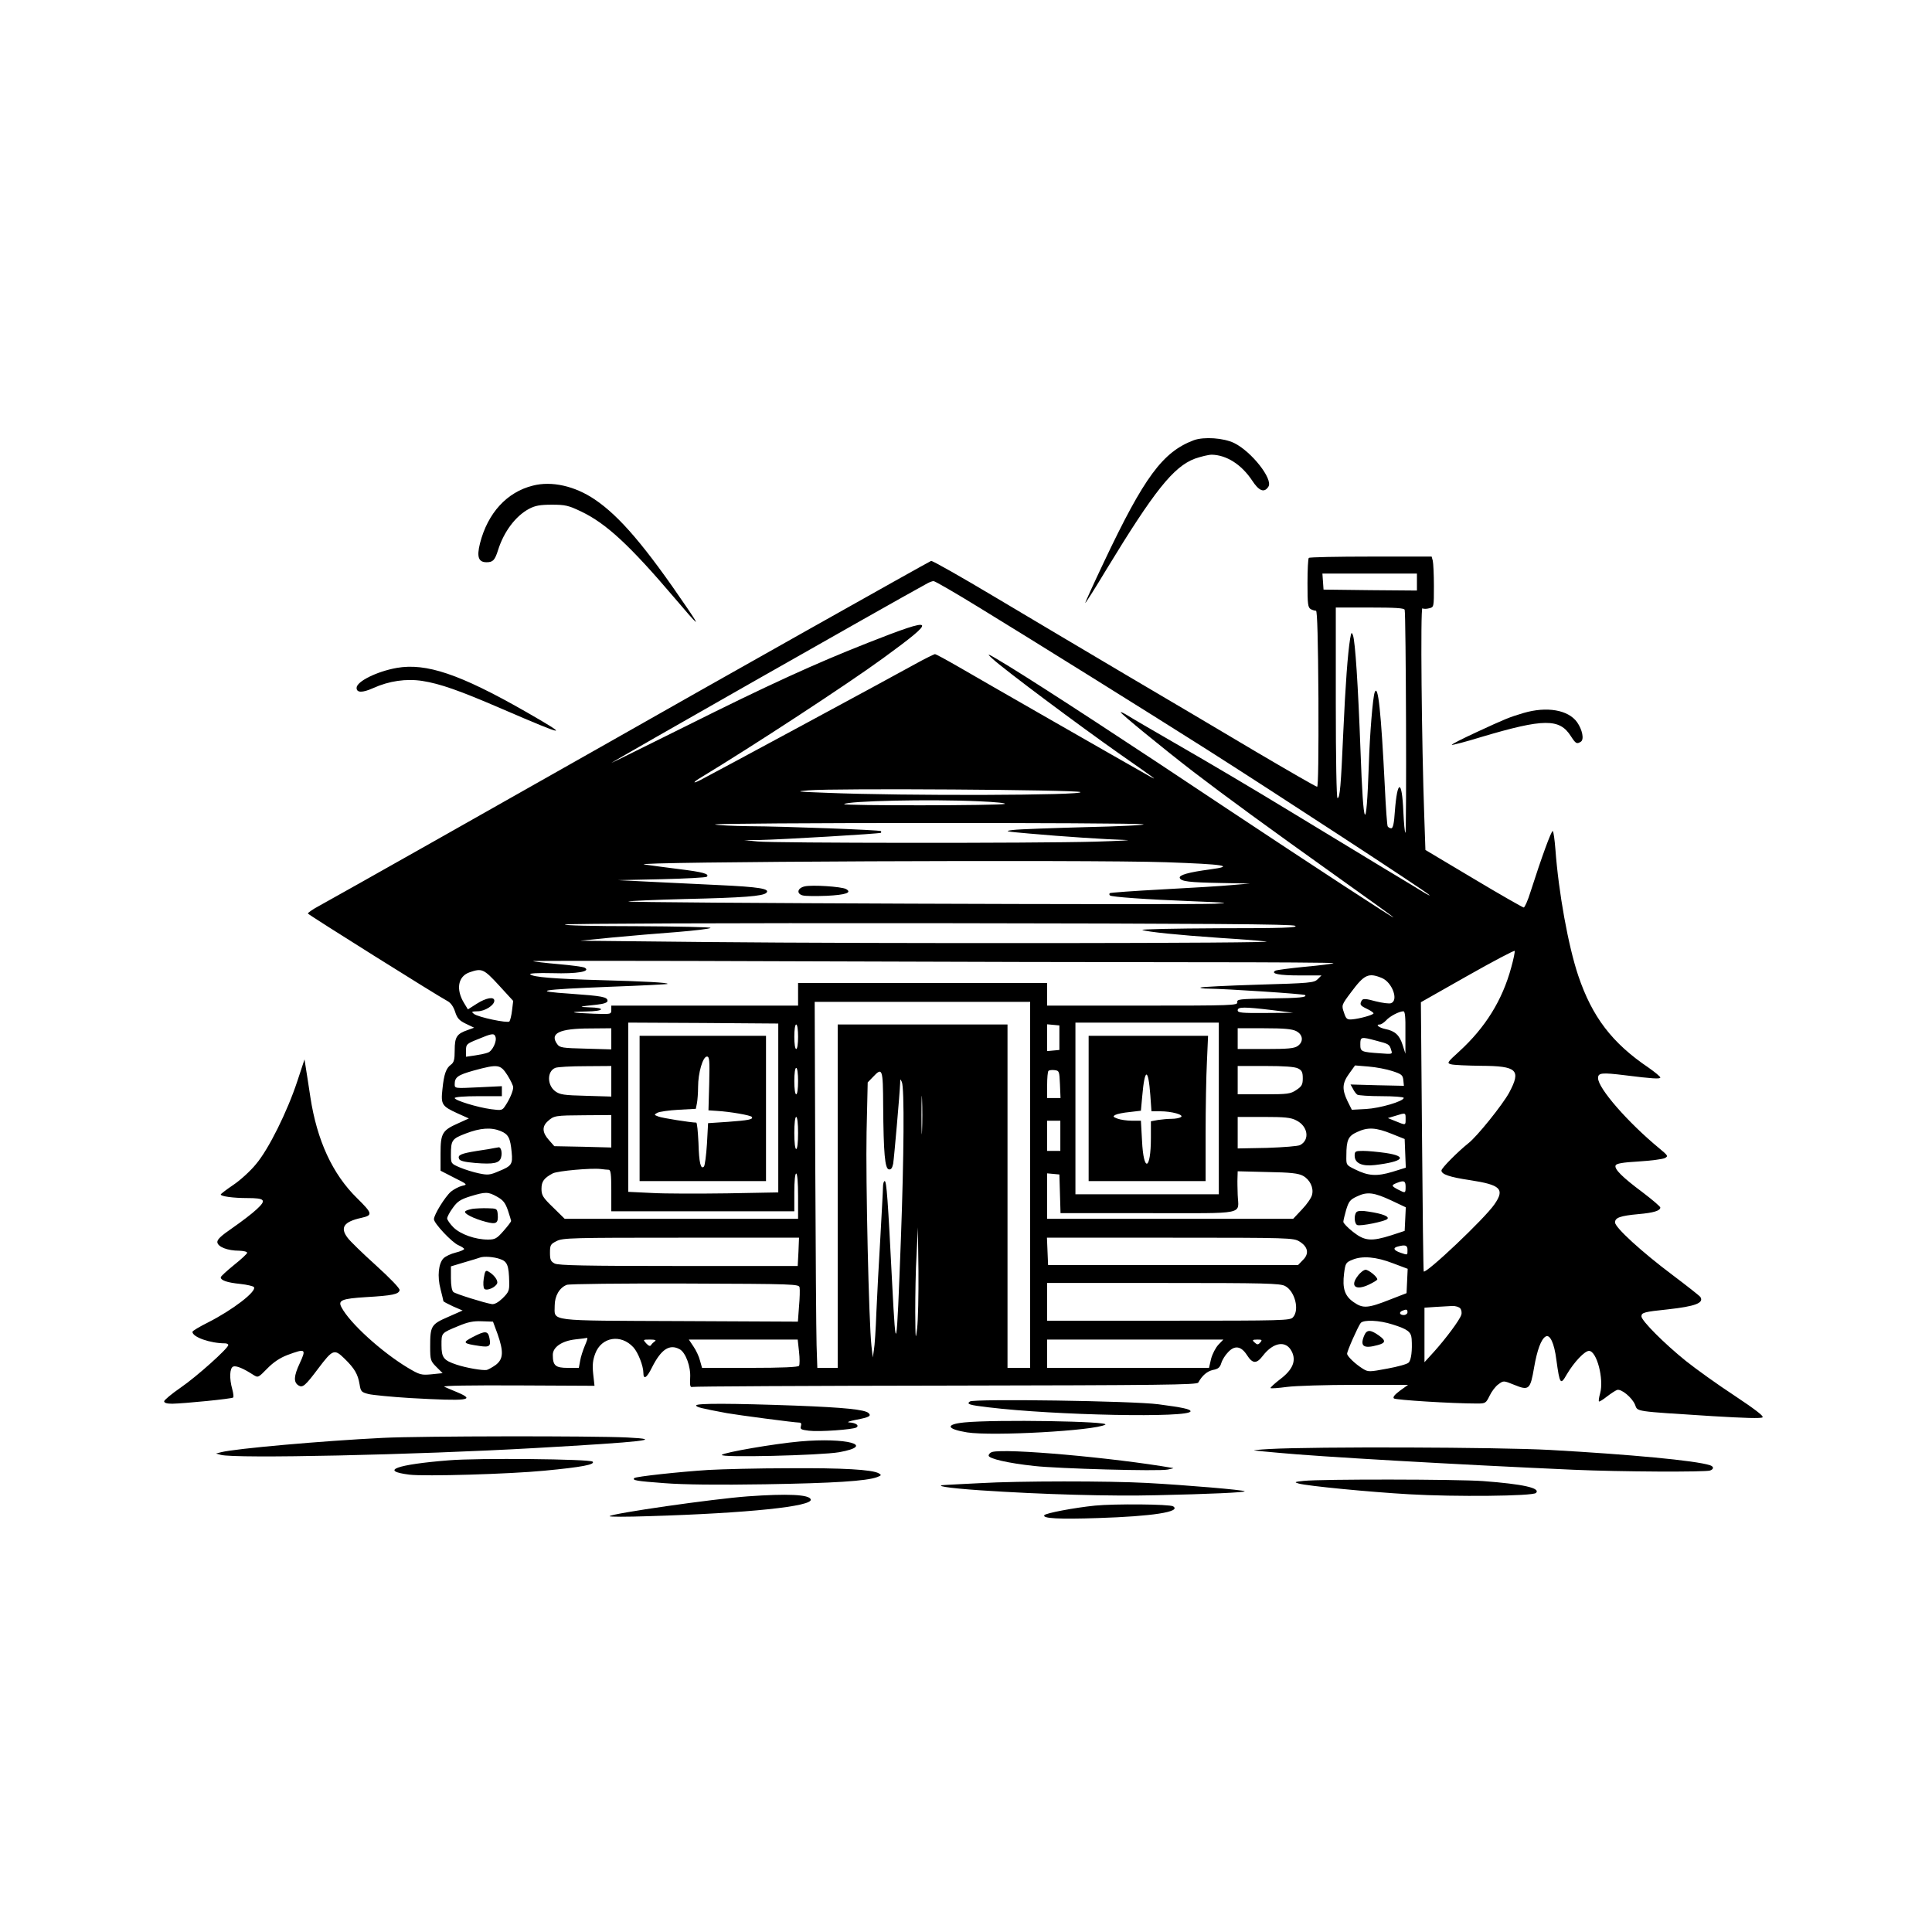 <?xml version="1.0" encoding="UTF-8" standalone="yes"?>
<!-- Created with sK1/UniConvertor (http://sk1project.org/) -->
<svg xmlns="http://www.w3.org/2000/svg" xmlns:xlink="http://www.w3.org/1999/xlink"
  width="1024pt" height="1024pt" viewBox="0 0 1024 1024"
  fill-rule="evenodd">
<g>
<g>
<path style="stroke:none; fill:#000000" d="M 632.8 233.3C 616.3 239.5 606.5 252.7 585.1 297.9C 579.5 309.7 575.1 319.4 575.2 319.6C 575.4 319.7 580.5 311.7 586.5 301.7C 611.7 260.3 621.9 247.4 633.3 243.1C 636.5 242 640.5 241 642.3 241C 650.1 241.2 657.9 246.1 663.6 254.6C 667.3 260.3 670.1 261.4 672.3 257.9C 674.8 253.9 663.3 239.3 654.1 234.8C 648.5 232.1 638.2 231.4 632.8 233.3z"/>
<path style="stroke:none; fill:#000000" d="M 282.4 257.4C 268.7 260.8 258.5 271.9 254.4 288C 252.6 295.2 253.6 298 257.9 298C 261.3 298 262.3 296.9 264 291.5C 267.1 281.7 273.3 273.5 280.4 269.7C 283.6 268 286.2 267.5 292.5 267.5C 299.6 267.5 301.3 267.9 308 271.1C 321.2 277.4 333.6 288.8 357.5 316.9C 370.5 332.2 371.6 333.1 364.4 322.5C 342 289.5 328.4 273.6 315.2 264.7C 304.7 257.6 292.4 254.8 282.4 257.4z"/>
<path style="stroke:none; fill:#000000" d="M 693.7 295.7C 693.3 296 693 302.1 693 309.1C 693 320.3 693.2 322 694.8 322.9C 695.7 323.4 697 323.7 697.5 323.7C 698.2 323.6 698.6 339.8 698.8 370.2C 698.9 399.7 698.7 417 698.1 417C 697.5 417 682.8 408.5 665.3 398.2C 647.8 387.8 617.1 369.6 597 357.8C 576.9 345.9 545.7 327.4 527.6 316.6C 509.5 305.8 494.2 297.1 493.5 297.3C 491.8 298 375.5 363.4 323 393.3C 272.9 421.7 179.8 474.3 169.2 480.1C 165.8 481.9 163.1 483.8 163.2 484.2C 163.5 484.9 231.9 527.8 237.2 530.6C 238.9 531.5 240.3 533.5 241.2 536.2C 242.3 539.7 243.4 540.9 246.9 542.6L 251.3 544.7L 248 545.9C 242.1 547.9 241 549.6 241 556.6C 241 561.7 240.6 563.1 239 564.3C 236.5 566.1 235.3 569.2 234.5 577.3C 233.6 585.4 234.2 586.3 242.5 590.1L 248.5 592.8L 243 595.3C 234.4 599.1 233.5 600.6 233.5 611.4L 233.5 620.5L 240.7 624.2C 247.8 627.7 247.9 627.9 245 628.5C 243.3 628.9 240.6 630.3 239 631.6C 235.9 634.3 230 643.8 230 646.2C 230 648.4 239.6 658.6 243 660C 244.6 660.7 246 661.6 246 662C 246 662.4 244 663.3 241.5 663.9C 239 664.5 236.1 665.9 235.1 666.9C 232.4 669.6 231.7 676.5 233.5 683.3C 234.3 686.5 235 689.3 235 689.6C 235 689.9 237.3 691.1 240.1 692.4L 245.2 694.6L 237.5 698C 228.5 701.9 228 702.8 228 713.7C 228 720.8 228.2 721.4 231.3 724.5L 234.6 727.8L 228.8 728.4C 223.3 728.9 222.6 728.8 215.9 724.8C 202.2 716.5 185.4 701.3 181 692.9C 179 689.2 181.1 688.3 194 687.5C 207.8 686.7 211.4 686 211.8 683.8C 212 682.9 206.9 677.6 199.3 670.7C 192.3 664.4 185.4 657.7 184.2 656C 180.1 650.6 182.3 647.5 191.5 645.5C 197.7 644.1 197.5 643.2 189.3 635.1C 176.2 622.3 168 604.4 164.5 581.5C 163.6 575.4 162.5 568.5 162.1 566L 161.4 561.5L 157.6 573C 152.3 589.1 142.4 609.1 135.7 617C 132.8 620.6 127.3 625.6 123.7 628C 120 630.5 117 632.8 117 633.1C 117 634.1 123.7 635 131 635C 140.5 635 141.4 636 136.1 640.9C 133.8 643.1 128 647.5 123.4 650.7C 117 655.1 115 657 115.2 658.5C 115.6 660.9 120.6 662.9 126.8 662.9C 129.1 663 131 663.4 131 664C 131 664.5 127.9 667.4 124 670.5C 120.2 673.6 117 676.5 117 677C 117 678.6 120.3 679.8 127.3 680.5C 131 680.9 134.3 681.7 134.6 682.2C 136.1 684.5 123.3 694.3 110.3 700.9C 105.7 703.2 102 705.4 102 705.9C 102 708.7 111.5 712 119.3 712C 120.2 712 121 712.4 121 712.9C 121 714.6 104.3 729.6 95.7 735.5C 90.9 738.8 87 742.1 87 742.7C 87 743.6 88.5 744 91.3 744C 97.5 743.9 123 741.4 123.6 740.7C 123.9 740.4 123.7 738.5 123.1 736.3C 121.5 730.6 121.7 725.1 123.6 724.3C 125.2 723.7 129 725.3 134.1 728.6C 136.8 730.3 136.8 730.3 141.6 725.4C 144.9 722 148.4 719.7 152.3 718.2C 162 714.6 162.4 714.9 158.9 722.5C 155.7 729.3 155.5 732.6 158.2 734.3C 160.4 735.7 161.8 734.5 168.7 725.3C 176.4 715.1 177.2 714.8 182.7 720.2C 187.9 725.3 189.7 728.3 190.6 733.8C 191.2 737.5 191.5 737.9 195.4 738.9C 197.6 739.4 207.6 740.4 217.5 741C 248 742.7 252.5 742.2 242.3 737.9C 239.6 736.8 236.6 735.5 235.5 735C 234.3 734.4 249.6 734.2 274.3 734.3L 315.1 734.5L 314.4 728.2C 313.9 723.4 314.2 720.9 315.5 717.4C 318.8 708.6 329.1 706.9 335.7 714.1C 338.2 716.8 341 724 341 727.6C 341 731.5 342.8 730.4 345.6 724.7C 350.4 715.2 354.8 712.2 360.2 715.1C 363.4 716.8 366.2 724.4 365.8 730.3C 365.6 734.5 365.8 735.4 367 735.1C 367.8 734.8 428.3 734.5 501.4 734.4C 615.5 734.2 634.4 734 635.1 732.8C 637.2 729 639.8 726.8 642.9 726.1C 645.6 725.6 646.6 724.8 647.3 722.5C 647.8 720.8 649.4 718.2 650.9 716.7C 654.4 712.9 657.8 713.4 660.9 718.2C 663.9 722.9 666 723 669.4 718.5C 674.9 711.4 681.6 710.3 684.6 716.2C 687.2 721.2 685.2 726 678.4 731.1C 675.4 733.4 673.2 735.5 673.4 735.7C 673.7 736 677.6 735.7 682.1 735.1C 686.6 734.5 702.9 734 718.3 734L 746.3 734L 742 737.1C 739.2 739.2 738.1 740.5 738.8 741.2C 739.6 742 769.6 743.9 783 743.9C 787.3 743.9 787.6 743.7 789.5 739.8C 790.6 737.5 792.7 734.7 794.2 733.7C 796.9 731.7 796.9 731.7 802.6 734C 810.4 737.2 811.1 736.5 813.1 724.8C 814.7 715.6 816.8 709.8 819.2 708.4C 821.5 707 823.8 711.9 824.9 720.7C 826.7 733.8 827.1 734.3 830.4 728.5C 834.3 721.9 839.9 716 842.2 716C 846.3 716 850.2 730.9 848.1 738.5C 847.5 740.6 847.2 742.6 847.5 742.8C 847.7 743 849.6 741.9 851.7 740.2C 853.8 738.6 856.2 737 857.1 736.7C 859.3 736 865 740.7 866.6 744.5C 868.1 748.3 865.5 747.9 907.9 750.6C 924.6 751.6 933.5 751.9 934.2 751.2C 934.9 750.5 929.8 746.7 919.3 739.7C 910.6 734 899 725.7 893.5 721.3C 882.2 712.2 870 700 870 697.7C 870 695.7 871.4 695.3 883.9 694C 898.5 692.4 903.3 690.6 901.2 687.4C 900.8 686.8 894.2 681.6 886.5 675.8C 870.1 663.5 856 650.6 856 647.9C 856 645.4 858.7 644.4 868.5 643.5C 876.5 642.8 880 641.7 880 640C 880 639.5 875.8 635.9 870.8 632.1C 859.8 623.9 855.5 619.6 856.3 617.7C 856.7 616.7 859.9 616.1 868.6 615.6C 875 615.2 881.2 614.4 882.4 613.8C 884.3 612.8 884.1 612.5 879.4 608.6C 862.8 594.9 847 576.8 847 571.4C 847 568.6 849 568.4 861.2 569.9C 875.5 571.7 880 572 880 571.1C 880 570.6 877.2 568.3 873.8 565.9C 854.4 552.8 843.9 539 836.5 517.1C 831.2 501.3 826.1 473.2 824.4 450.2C 824 445.1 823.4 440.7 823 440.5C 822.3 440 817 454.6 811.2 472.7C 809.8 477.3 808.1 481 807.6 481C 807 480.9 795 474.1 781 465.7L 755.5 450.5L 754.9 433C 753.5 393.8 752.8 321.8 753.9 322.4C 754.4 322.8 756.1 322.8 757.5 322.4C 760 321.8 760 321.8 760 310.6C 760 304.5 759.7 298.5 759.4 297.2L 758.8 295L 726.6 295C 708.8 295 694 295.3 693.7 295.7zM 751 308.5L 751 313L 726.3 312.8L 701.5 312.5L 701.2 308.2L 700.9 304L 725.9 304L 751 304L 751 308.5zM 519.3 322.2C 544.2 337.4 610 378.4 639.6 397.2C 674.7 419.5 756 472.6 757.5 474.3C 758.1 474.9 757.2 474.5 755.5 473.5C 753.9 472.5 744.2 466.6 734 460.5C 723.8 454.3 701 440.5 683.4 429.8C 665.7 419 640 403.8 626.4 396C 612.7 388.1 599.8 380.6 597.8 379.3C 595.7 378 594 377.2 594 377.5C 594 378.3 615.9 396.2 632.2 408.8C 649.7 422.2 671.3 438 711 466.3C 725.6 476.7 738 485.6 738.5 486.2C 740.3 487.9 694.7 458.1 650 428.4C 599.8 394.9 554.5 365.3 535 353.3C 523.4 346.2 522.1 345.6 526 349.1C 532 354.7 572.2 384.7 594 400C 613.2 413.4 614.7 414.5 608 410.7C 593.8 402.7 518.6 359.6 508.5 353.7C 501.9 349.9 496.1 346.7 495.5 346.7C 495 346.8 490.2 349.1 485 352C 470.6 360 377.9 410 371.3 413.4C 366.8 415.7 367.1 414.7 371.8 411.9C 398.9 395.5 448.8 362.9 468 348.9C 497.4 327.5 496.3 326.4 460 340.7C 432 351.7 406.1 363.6 364.3 384.5C 342.1 395.5 324 404.5 324 404.4C 324 404 472.2 319.7 491.5 309.2C 492.6 308.6 494.1 308 494.8 308C 495.6 308 506.6 314.4 519.3 322.2zM 744.5 323.2C 745.2 325.2 745.6 441.9 744.9 441.4C 744.5 441.2 744.1 436.2 743.8 430.2C 743.1 412.9 740.6 412.9 739.3 430.1C 738.9 436.4 738.3 439 737.4 439C 736.7 439 735.9 438.6 735.5 438C 735.2 437.5 734.5 428.2 734 417.3C 732 377.1 730.4 362 728.6 367C 727.6 369.8 726 389.2 725.5 405.4C 724.2 443 722.6 440.3 721.1 398C 719.8 362.8 718.3 340.1 717.1 336.7C 716.4 334.8 716.2 335.1 715.6 338.5C 714.3 346.6 713.1 363.1 712 387.5C 710.7 416.9 710.2 423 708.9 423C 708.4 423 708 402.9 708 372.5L 708 322L 726 322C 739.6 322 744.2 322.3 744.5 323.2zM 572.6 419.8C 575.7 421.6 478.9 421.9 438 420.2C 422.1 419.6 421.2 419.5 428.5 418.9C 442.7 417.7 570.4 418.6 572.6 419.8zM 519 424.7C 528.1 425.1 533.6 425.7 532.5 426.1C 530.2 427 446.5 427.1 447.4 426.2C 449.2 424.5 493 423.5 519 424.7zM 606 436.9C 607.4 437.3 593.7 438 575.5 438.4C 557.4 438.9 540 439.5 537 439.9C 532 440.5 532.7 440.7 545.5 441.8C 563.3 443.4 586.2 444.9 596.5 445.2C 600.9 445.3 593.7 445.7 580.5 446.1C 548.5 447 410.4 446.9 401.5 446L 394.5 445.3L 403 445.2C 414 445 466.4 441.9 466.9 441.4C 467.1 441.2 467.1 440.8 466.9 440.5C 466.3 439.9 416.3 438 397 437.9C 388.5 437.8 380.4 437.4 379 437C 375.9 436 602.6 435.9 606 436.9zM 618 457C 649.2 458.1 654.8 459 641.4 460.8C 630 462.3 624.8 463.8 625.3 465.3C 625.9 467.2 630.4 467.7 647 468L 662.5 468.3L 653 469.1C 647.8 469.6 631.2 470.6 616.1 471.4C 601.1 472.2 588.5 473.1 588.2 473.4C 587.9 473.7 587.9 474.3 588.3 474.6C 589.1 475.4 607.1 476.7 632.5 477.7C 650.7 478.4 652.3 478.6 644 479C 630 479.7 331.2 478.6 333 477.8C 333.8 477.5 347.3 476.9 363 476.5C 394.1 475.8 404.4 475 406.2 473.2C 408.3 471.1 402.6 470.1 380.8 469.1C 369.1 468.5 352.3 467.7 343.5 467.3L 327.5 466.5L 350.7 466C 363.4 465.7 374.2 465.1 374.6 464.7C 376.2 463.2 372.7 462.2 359.6 460.6C 352.4 459.7 344.3 458.6 341.5 458.2C 330.7 456.7 577.7 455.6 618 457zM 686.5 490.7C 688.1 491.7 679.9 492 646 492C 622.6 492.1 604.4 492.5 605.5 492.9C 608 493.9 624.5 495.6 646.5 497.1C 655.9 497.7 666.9 498.5 671 499C 680.8 500 463 500.2 375.4 499.3L 307.5 498.6L 324.5 496.9C 333.9 496 349.3 494.7 358.8 494C 368.3 493.2 376.3 492.3 376.6 491.8C 376.9 491.4 359.2 491 337.3 490.9C 313.9 490.9 298.3 490.5 299.5 490C 300.6 489.5 386.8 489.2 493 489.3C 641.6 489.5 684.9 489.8 686.5 490.7zM 801 512.7C 796.3 530.1 787.3 544.6 773.4 557.3C 767 563.1 766.8 563.5 769.1 564.1C 770.4 564.5 777.6 564.8 785 564.9C 804.2 565 806.3 567.1 799.9 579.1C 796.5 585.4 782.8 602.5 778.2 606C 772.7 610.4 764 619.1 764 620.4C 764 622.4 768.3 623.9 779.1 625.5C 795.4 628 797.7 630.2 792.1 638.3C 787 645.8 755.8 675.3 754.6 673.9C 754.4 673.7 754 641.5 753.7 602.4L 753.1 531.2L 777.8 517.2C 791.4 509.5 802.6 503.6 802.8 504C 803 504.5 802.2 508.4 801 512.7zM 634.3 510C 674.5 510 707.1 510.2 706.8 510.5C 706.5 510.8 699.7 511.7 691.7 512.4C 683.7 513.2 676.6 514.1 675.9 514.5C 673.4 516.1 677.9 517 689 517L 700.4 517L 698.4 519C 696.5 520.9 694.5 521.1 666.6 521.9C 650.3 522.4 636.6 523.1 636.3 523.4C 635.9 523.7 637.9 524 640.6 524C 650 524.1 691.1 526.8 691.7 527.4C 692.9 528.6 689 529 672.5 529.2C 656.9 529.5 655.5 529.6 655.8 531.2C 656.1 532.9 653.1 533 605.5 533L 555 533L 555 527L 555 521L 489 521L 423 521L 423 527L 423 533L 373.5 533L 324 533L 324 535.3C 324 537.6 323.8 537.6 314.8 537.3C 302.4 536.8 300.6 536.3 310.8 536.1C 320.3 536 321.4 534.1 312.2 533.9C 306.2 533.7 306.8 533.5 316.3 532.5C 320 532.1 322 531.4 322 530.5C 322 528.4 319.3 527.9 302.5 526.7C 281.4 525.3 285.6 524.5 323.5 523C 340 522.4 353.6 521.7 353.8 521.5C 354.5 520.8 340.9 520.1 318.5 519.5C 293.7 518.8 282.5 517.9 281 516.4C 280.4 515.9 284.8 515.6 292.8 515.8C 305.9 516.2 313.4 514.9 309.9 512.9C 309 512.4 302.7 511.6 295.9 511C 289.1 510.4 283.1 509.7 282.5 509.4C 282 509.2 344.5 509.2 421.4 509.5C 498.4 509.8 594.2 510 634.3 510zM 264.4 522.2L 272 530.5L 271.4 535.5C 271.1 538.2 270.4 540.9 270 541.4C 269 542.4 253.6 539.2 251.2 537.4C 249.7 536.2 249.9 536.1 253.1 536C 257 536 262 532.8 262 530.4C 262 528.1 257.7 528.8 252.7 532L 248 535L 246 531.7C 241.5 524.4 242.7 517.4 249 515.3C 255.4 513.1 256.4 513.5 264.4 522.2zM 732.5 518.4C 737.9 520.7 741.4 530.2 737.3 531.7C 736.4 532.1 732.7 531.6 729.1 530.7C 724 529.3 722.5 529.2 721.8 530.2C 720.5 532.4 720.9 533 724.5 534.7C 726.4 535.6 728 536.7 728 537.1C 728 537.9 720.5 540 716.5 540.3C 713.9 540.5 713.4 540 712.3 536.6C 711 532.8 711 532.7 716.1 525.9C 723.1 516.5 725.3 515.4 732.5 518.4zM 546 628L 546 725L 540 725L 534 725L 534 634L 534 543L 489 543L 444 543L 444 634L 444 725L 438.6 725L 433.2 725L 432.8 712.9C 432.6 706.3 432.3 662.7 432.1 615.9L 431.8 531L 488.9 531L 546 531L 546 628zM 674.5 535.4L 685.5 536.8L 670.8 536.9C 658.3 537 656 536.8 656 535.5C 656 533.6 659.4 533.6 674.5 535.4zM 744.9 547.2L 744.9 558.5L 743.4 553.8C 741.8 548.7 739.4 546.4 734.2 545.4C 730.9 544.7 728.8 543 731.3 543C 732.1 543 733.5 542 734.6 540.9C 736.5 538.7 741.4 536.1 743.8 536C 744.7 536 745 538.9 744.9 547.2zM 412.5 587.2L 412.5 632L 385.3 632.5C 370.3 632.7 352.4 632.7 345.5 632.3L 333 631.7L 333 586.8L 333 542L 372.8 542.2L 412.5 542.5L 412.5 587.2zM 646 587.5L 646 633L 608 633L 570 633L 570 587.5L 570 542L 608 542L 646 542L 646 587.5zM 423 549.5C 423 553.2 422.6 556 422 556C 421.4 556 421 553.2 421 549.5C 421 545.8 421.4 543 422 543C 422.6 543 423 545.8 423 549.5zM 561.5 550L 561.5 556.5L 558.3 556.8L 555 557.1L 555 550L 555 542.9L 558.3 543.2L 561.5 543.5L 561.5 550zM 324 550.6L 324 556.2L 310.4 555.8C 298.2 555.5 296.7 555.3 295.4 553.5C 291.1 547.7 296.4 545.1 312.8 545.1L 324 545L 324 550.6zM 687 546.5C 690.7 548.4 691 552.2 687.8 554.4C 686 555.7 682.5 556 670.8 556L 656 556L 656 550.5L 656 545L 670 545C 680.7 545 684.8 545.4 687 546.5zM 262.6 549.5C 263.5 551.8 261 557.1 258.6 557.9C 257.4 558.4 254.4 559 251.8 559.4L 247 560.1L 247 556.7C 247 553.5 247.3 553.2 253.3 550.8C 260.7 547.7 261.9 547.5 262.6 549.5zM 729.5 551.6C 736.1 553.3 736.5 553.5 737.4 556.7C 738.1 558.7 737.9 558.8 731.8 558.3C 721.3 557.6 721 557.4 721 553.5C 721 549.5 721.3 549.4 729.5 551.6zM 268.9 569.8C 270.6 572.5 272 575.4 272 576.3C 272 578.3 270.1 582.7 267.8 586.1C 266.2 588.6 265.8 588.6 260.3 587.9C 252.9 586.9 241 583.2 241 582C 241 581.4 246.2 581 253.5 581L 266 581L 266 578.3L 266 575.7L 253.5 576.3C 241.1 576.9 241 576.9 241 574.7C 241 570.9 242.6 569.8 251.1 567.4C 264 563.9 265.2 564.1 268.9 569.8zM 324 573.1L 324 581.2L 310.6 580.8C 298.8 580.5 296.8 580.2 294.3 578.4C 289.9 575.1 289.9 567.8 294.3 566C 295.5 565.5 302.7 565.1 310.3 565.1L 324 565L 324 573.1zM 688 566.3C 690 567.3 690.5 568.3 690.5 571.5C 690.5 574.8 690 575.8 687.1 577.7C 684 579.8 682.6 580 669.9 580L 656 580L 656 572.5L 656 565L 670.8 565C 680.6 565 686.3 565.4 688 566.3zM 738 567.7C 742.9 569.3 743.5 569.8 743.8 572.5L 744.1 575.5L 729.9 575.2L 715.8 574.8L 717.1 577.1C 717.7 578.4 718.8 579.8 719.4 580.2C 720 580.6 725.8 581 732.3 581C 738.7 581 744 581.4 744 581.9C 744 583.7 731.4 587.4 724 587.8L 716.5 588.2L 714.2 583.6C 711.2 577.3 711.4 574.1 715.1 569L 718.2 564.7L 725.4 565.3C 729.3 565.6 735 566.7 738 567.7zM 423 573C 423 577 422.6 580 422 580C 421.4 580 421 577 421 573C 421 569 421.4 566 422 566C 422.6 566 423 569 423 573zM 561.8 574.7L 562.1 582L 558.5 582L 555 582L 555 575.2C 555 571.4 555.3 568 555.7 567.6C 556.1 567.2 557.6 567 559 567.2C 561.4 567.5 561.5 567.8 561.8 574.7zM 468.1 586.2C 468.3 611.2 469 619.4 471.1 619.8C 472.3 620 472.9 619.1 473.4 616.8C 473.9 613.7 476.9 579.5 477.1 574C 477.1 571.7 477.2 571.7 478 573.5C 479.4 576.7 479.1 613 477.5 656.5C 475.2 718.1 474.9 719.4 472.9 681C 470.6 635.4 469.9 626 468.9 626C 468.4 626 468 627.5 468 629.2C 468 631 467.3 643.1 466.6 656C 465.8 668.9 464.9 686.7 464.5 695.5C 464.2 704.3 463.6 713.3 463.2 715.5L 462.6 719.5L 461.9 713.5C 460.5 701.1 458.8 625.5 459.3 600.1L 459.9 573.7L 462.7 570.8C 467.7 565.5 468 566.3 468.1 586.2zM 488.7 599.2C 488.6 603.8 488.4 600.1 488.4 591C 488.4 581.9 488.6 578.2 488.7 582.7C 488.9 587.3 488.9 594.7 488.7 599.2zM 745 593C 745 596.5 745.2 596.5 739.8 594.3L 735.6 592.6L 739.6 591.4C 745.1 589.7 745 589.7 745 593zM 324 599.6L 324 608.2L 308.9 607.8L 293.8 607.5L 290.9 604.2C 287.4 600.3 287.2 597.1 290.3 594.3C 293.6 591.3 294.2 591.2 309.8 591.1L 324 591L 324 599.6zM 423 600.5C 423 605.5 422.6 609 422 609C 421.4 609 421 605.5 421 600.5C 421 595.5 421.4 592 422 592C 422.6 592 423 595.5 423 600.5zM 687 593.8C 693.2 596.8 694.4 604.1 689.1 606.9C 688.1 607.5 680.2 608.1 671.6 608.4L 656 608.7L 656 600.4L 656 592L 669.8 592C 680.8 592 684.2 592.3 687 593.8zM 562 602L 562 610L 558.5 610L 555 610L 555 602L 555 594L 558.5 594L 562 594L 562 602zM 265.4 599.5C 269.5 601.2 270.5 603.2 271.2 610.8C 271.8 617.1 271.2 618 264.3 620.8C 259.7 622.8 258.5 622.9 253.8 621.9C 250.9 621.3 246.4 619.9 243.8 618.8C 239.1 616.8 239 616.7 239 612.1C 239 604.3 239.5 603.6 246.8 600.8C 254.6 597.8 260.3 597.4 265.4 599.5zM 737.5 600.9L 744.5 603.7L 744.8 611.3L 745.1 618.9L 738 621.1C 729.7 623.6 725.2 623.3 718.2 619.8C 713.5 617.5 713.5 617.5 713.6 612.5C 713.6 604.2 714.6 602.1 719.3 600C 725 597.3 729.3 597.6 737.5 600.9zM 322.6 620C 323.7 620 324 622.3 324 631L 324 642L 372.5 642L 421 642L 421 632C 421 626 421.4 622 422 622C 422.6 622 423 626.7 423 634L 423 646L 361.2 646L 299.3 646L 293.2 640C 287.7 634.7 287 633.5 287 630.1C 287 626.2 288.3 624.4 293 621.9C 295.6 620.6 313.3 619 318.4 619.6C 320 619.8 321.9 620 322.6 620zM 690.6 623.2C 694.3 625.2 696.4 629.6 695.4 633.3C 695.1 634.8 692.7 638.3 690.1 641L 685.4 646L 620.2 646L 555 646L 555 633.9L 555 621.9L 558.3 622.2L 561.5 622.5L 561.8 632.7L 562.1 643L 608.5 643C 661.6 643 656.4 644.1 656 633.2C 655.9 630.1 655.8 626 655.9 624.2L 656 620.8L 671.8 621.2C 684.2 621.4 688.2 621.9 690.6 623.2zM 745 629C 745 632.5 744.9 632.5 741 630.5C 737.4 628.6 737.3 628.2 740.3 627C 744.1 625.5 745 625.8 745 629zM 263.5 634.3C 266.7 636.1 267.8 637.5 269.2 641.5C 270.1 644.3 270.9 646.8 270.9 647.1C 271 647.4 269.2 649.8 266.9 652.4C 263.3 656.5 262.4 657 258.6 657C 251.9 657 244 654.2 240.3 650.5C 238.5 648.7 237 646.5 237 645.8C 237 645 238.3 642.5 240 640.2C 242.4 636.8 244.1 635.7 249.2 634.1C 257.4 631.6 258.7 631.6 263.5 634.3zM 737.7 636.4L 745.1 639.9L 744.8 646.2L 744.5 652.4L 737.5 654.7C 726.8 658.1 723.3 657.8 717.1 652.9C 714.3 650.7 712 648.3 712 647.6C 712 646.9 712.7 644 713.5 641.2C 714.9 636.7 715.6 635.8 719.3 634.1C 724.7 631.5 728.3 632 737.7 636.4zM 486.1 704C 485.3 710.8 485.2 710.1 485.1 695.5C 485.1 686.7 485.3 673 485.8 665L 486.5 650.5L 486.8 673.5C 486.9 686.1 486.6 699.9 486.1 704zM 423.2 663.5L 422.8 671L 359.7 671C 310.7 671 295.9 670.7 294 669.7C 291.9 668.6 291.5 667.7 291.5 664C 291.5 659.9 291.8 659.4 295 657.8C 298.2 656.1 303.5 656 361 656L 423.5 656L 423.2 663.5zM 688.7 658C 693.3 660.8 694 664.5 690.6 667.8L 688 670.5L 621.7 670.5L 555.5 670.5L 555.2 663.2L 554.9 656L 620.2 656C 683.4 656 685.6 656.1 688.7 658zM 746 662.5C 746 665.4 746.2 665.3 742.1 663.9C 738.7 662.7 738.1 661.4 740.8 660.7C 744.9 659.6 746 660 746 662.5zM 265 667.3C 268.9 668.6 269.7 670.6 269.9 679.6C 270 684.1 269.6 684.9 266.4 688.1C 264.1 690.3 262.1 691.4 260.7 691.2C 256.8 690.6 241.5 685.8 240.3 684.8C 239.5 684.1 239 681.3 239 677.5L 239 671.2L 246.3 669C 250.2 667.9 254 666.7 254.5 666.5C 256.5 665.8 261.6 666.1 265 667.3zM 738.4 669.6L 746.1 672.5L 745.8 679L 745.5 685.4L 737 688.7C 724.9 693.5 722.4 693.6 717.5 690.2C 712.7 686.9 711.4 682.9 712.4 674.8C 713.1 669.6 713.3 669.1 716.8 667.7C 722 665.5 729.4 666.1 738.4 669.6zM 423.8 682.4C 424 683.5 423.9 688 423.5 692.4L 422.9 700.5L 360.2 700.2C 289.3 699.9 294 700.5 294 692C 294 686.9 296.5 682.5 300.4 681C 301.5 680.5 329.7 680.2 363 680.3C 421.7 680.5 423.5 680.6 423.8 682.4zM 681.1 681.6C 686.3 684.3 688.9 694.3 685.3 698.2C 683.8 699.9 680.4 700 619.3 700L 555 700L 555 690L 555 680L 616.5 680C 670.5 680 678.5 680.2 681.1 681.6zM 774 693.5C 774.6 694.3 774.9 695.8 774.5 696.9C 773.7 699.6 766.3 709.5 760.1 716.4L 755 722L 755 707.6L 755 693.1L 760.8 692.7C 763.9 692.5 767.9 692.3 769.6 692.2C 771.4 692.1 773.3 692.7 774 693.5zM 746 695.5C 746 696.3 745.1 697 744 697C 741.8 697 741.3 695.5 743.3 694.7C 745.4 693.8 746 694 746 695.5zM 263.7 707C 267 716.4 266.8 720.3 262.8 723.4C 261 724.7 258.8 725.9 258 726.1C 255.8 726.5 247.1 725 242 723.3C 235.1 721 234 719.6 234 712.9C 234 706.4 233.8 706.6 243 702.8C 248 700.7 250.9 700.1 255.4 700.3L 261.3 700.5L 263.7 707zM 738.1 702C 746.1 704.5 747.9 705.9 748.2 709.6C 748.6 715.6 748 720.9 746.6 722.2C 745.9 723 740.8 724.4 735.3 725.4C 725.7 727.2 725.2 727.2 722.4 725.5C 718.2 722.9 714 718.8 714 717.5C 714 716 719.8 703 721.2 701.2C 722.8 699.4 731 699.7 738.1 702zM 310 713.2C 309 715.6 307.8 719.2 307.5 721.2L 306.8 725L 300.9 725C 294.4 725 293 723.8 293 718.1C 293 714 297.8 710.7 305 709.9C 308 709.6 310.8 709.2 311.2 709.1C 311.6 709.1 311 710.9 310 713.2zM 347.1 710.9C 346.4 711.4 345.4 712.3 345.1 712.9C 344.6 713.7 343.8 713.4 342.5 712C 340.7 710 340.7 710 344.6 710C 347.2 710 348 710.3 347.1 710.9zM 423.5 716.4C 423.9 720 423.9 723.3 423.5 723.9C 423.1 724.6 414.6 725 397.5 725L 372.1 725L 371 721.1C 370.5 719 368.9 715.6 367.5 713.6L 365.1 710L 394 710L 422.8 710L 423.5 716.4zM 645.8 712.7C 644.3 714.3 642.6 717.6 641.9 720.2L 640.8 725L 597.9 725L 555 725L 555 717.5L 555 710L 601.7 710L 648.4 710L 645.8 712.7zM 668 711.5C 667 712.7 666.4 712.8 665.4 711.9C 663.4 710.3 663.6 710 666.6 710C 668.8 710 669.1 710.2 668 711.5z"/>
<path style="stroke:none; fill:#000000" d="M 426.5 469.8C 422.6 470.7 422 473.7 425.5 474.6C 427 475 432.7 475 438.1 474.8C 448.3 474.3 451.8 473.1 448.4 471.2C 445.9 469.9 430.4 468.9 426.5 469.8z"/>
<path style="stroke:none; fill:#000000" d="M 339 587.5L 339 626L 372.5 626L 406 626L 406 587.5L 406 549L 372.5 549L 339 549L 339 587.5zM 375.9 574.2L 375.5 588.5L 380 588.8C 386.9 589.2 397.9 591.1 398.5 592C 399.3 593.3 396.8 593.8 385.8 594.6L 375.3 595.3L 374.7 606.3C 374.3 612.4 373.6 617.8 373.1 618.3C 371.4 620 370.5 616.4 370.2 605.7C 369.9 599.8 369.5 595 369 595C 366.3 595 351 592.6 349 591.8C 346.6 590.9 346.6 590.8 348.4 589.8C 349.5 589.2 354.5 588.5 359.6 588.2L 368.8 587.7L 369.4 584.7C 369.7 583.1 370 579.2 370 576.1C 370 568.7 372.5 560 374.7 560C 376 560 376.2 561.8 375.9 574.2z"/>
<path style="stroke:none; fill:#000000" d="M 577 587.5L 577 626L 608 626L 639 626L 639 601.2C 639 587.5 639.3 570.2 639.7 562.7L 640.3 549L 608.7 549L 577 549L 577 587.5zM 609.7 580.5L 610.3 589L 614.9 589C 621.1 589 627.8 590.9 625.9 592.1C 625.1 592.6 622.9 593 621 593C 619.1 593 615.8 593.3 613.8 593.6L 610 594.3L 610 603.1C 610 620.4 606.1 621.7 605.3 604.6L 604.7 594L 599.9 594C 597.3 594 593.9 593.5 592.3 592.9C 589.9 592 589.7 591.7 591.2 590.9C 592.1 590.4 595.5 589.7 598.8 589.4L 604.7 588.7L 605.4 581.1C 606.7 565.9 608.6 565.7 609.7 580.5z"/>
<path style="stroke:none; fill:#000000" d="M 262 608.5C 261.2 608.7 257.1 609.4 252.9 610C 244.2 611.4 242.5 612.2 243.3 614.2C 243.7 615.3 246.2 615.9 251.9 616.4C 261.8 617.2 264.8 616.5 265.6 613.4C 266.3 610.8 265.5 607.9 264.3 608.1C 263.9 608.2 262.8 608.4 262 608.5z"/>
<path style="stroke:none; fill:#000000" d="M 718 612.5C 718 616.5 721.8 618.3 728.7 617.5C 743.8 615.7 746.4 612.9 734.5 611.1C 730.3 610.5 724.9 610 722.5 610C 718.4 610 718 610.2 718 612.5z"/>
<path style="stroke:none; fill:#000000" d="M 250.5 640.7C 248.9 641 247.1 641.5 246.6 642C 245.5 643.1 251 645.9 257.5 647.6C 263.1 649.1 264.2 648.4 263.8 643.5C 263.5 640.6 263.3 640.5 258.5 640.4C 255.8 640.3 252.2 640.5 250.5 640.7z"/>
<path style="stroke:none; fill:#000000" d="M 719 642.4C 717.5 643.9 717.8 648.7 719.4 649.3C 721.2 650 734 647.4 735.3 646.1C 736.6 644.8 732.8 643.3 725.5 642.2C 722 641.6 719.7 641.7 719 642.4z"/>
<path style="stroke:none; fill:#000000" d="M 256.4 677.6C 256 680.2 256.2 682.6 256.7 683.1C 258 684.4 262.7 682.3 263.5 680.2C 264.1 678.6 261.7 675.5 258.8 673.9C 257.4 673.1 257 673.7 256.4 677.6z"/>
<path style="stroke:none; fill:#000000" d="M 719.7 676.2C 715.4 681.7 718.5 684.2 725.5 680.9C 728 679.7 730 678.5 730 678.1C 730 676.7 725.4 673 723.8 673C 722.9 673 721 674.4 719.7 676.2z"/>
<path style="stroke:none; fill:#000000" d="M 250.5 708.7C 244.9 711.6 245.3 712.1 254.2 713.4C 259.5 714.2 260.3 713.5 259.4 709.1C 258.6 705.3 257.2 705.2 250.5 708.7z"/>
<path style="stroke:none; fill:#000000" d="M 723 708C 720.7 713.6 722.8 715 730.3 712.9C 734.5 711.8 734.6 710.5 730.9 707.9C 726.3 704.6 724.4 704.6 723 708z"/>
<path style="stroke:none; fill:#000000" d="M 210.3 354C 199.7 355.9 189 361.2 189 364.6C 189 367.2 192 367.3 197.8 364.7C 206.2 360.9 215.3 359.6 223.8 360.9C 233.3 362.4 243.3 365.9 266 375.7C 301 390.8 302.7 391 278.1 376.9C 243.7 357.3 225.9 351.3 210.3 354z"/>
<path style="stroke:none; fill:#000000" d="M 807.5 377.9C 799.8 380.2 798.1 380.9 782.3 388.2C 775 391.6 769.2 394.5 769.5 394.8C 769.7 395 776.8 393.2 785.2 390.6C 818.2 380.8 826.6 380.7 832.6 390.2C 835.2 394.2 835.7 394.5 837.9 393.1C 839.7 391.9 838.7 386.8 835.9 382.8C 831.2 376.2 819.8 374.3 807.5 377.9z"/>
<path style="stroke:none; fill:#000000" d="M 514.1 742.8C 512.1 744.2 513.6 744.7 523.8 745.9C 559.2 750.2 631 751.6 631 748C 631 746.9 627 746 614 744.3C 600.5 742.5 516.4 741.3 514.1 742.8z"/>
<path style="stroke:none; fill:#000000" d="M 369 744.9C 369 745.8 371.4 746.4 385.3 749C 390.9 750 421.2 754 423.6 754C 424.6 754 424.9 754.6 424.5 755.9C 424 757.5 424.6 757.8 428.7 758.3C 434.2 759 452 757.7 453.9 756.6C 455.6 755.5 453.6 754.1 450 753.9C 448.6 753.8 450.3 753.2 453.8 752.5C 460.7 751.2 461.9 750.5 460.4 749C 458.5 747.1 447.6 746 421.5 745C 388.2 743.8 369 743.7 369 744.9z"/>
<path style="stroke:none; fill:#000000" d="M 511.3 753.9C 500.9 754.9 501.5 757.4 512.6 759.2C 526.2 761.3 580.1 758.3 585.8 755.1C 589.1 753.3 527.8 752.3 511.3 753.9z"/>
<path style="stroke:none; fill:#000000" d="M 203 762.1C 170.6 763.7 124.6 767.8 117.2 769.7L 114.5 770.4L 117 771.1C 124.4 773.2 220.4 771.1 283.5 767.5C 341.8 764.2 352.8 762.9 332.5 761.9C 314.4 761 223 761.1 203 762.1z"/>
<path style="stroke:none; fill:#000000" d="M 424 764C 410.4 765.2 383.8 769.8 382.6 771.1C 381.1 772.7 435 771.4 444.8 769.7C 464.6 766.1 448.7 761.8 424 764z"/>
<path style="stroke:none; fill:#000000" d="M 673 768C 667.2 768.3 663.6 768.7 665 768.8C 666.4 769 672 769.5 677.5 770C 698 772 770.9 776.2 834 779C 858.9 780.1 904 780.3 906.4 779.4C 908.5 778.6 908.4 777.3 906.3 776.6C 898.6 774.1 864.2 770.9 821.5 768.5C 794.2 767 696.1 766.7 673 768z"/>
<path style="stroke:none; fill:#000000" d="M 525.8 769.6C 524.8 769.9 524 770.8 524 771.5C 524 773.1 534.2 775.5 548.2 777C 560.6 778.4 614.1 779.9 618.9 778.9C 620.9 778.5 622.2 778.2 621.8 778.1C 590.3 772.6 532.7 767.5 525.8 769.6z"/>
<path style="stroke:none; fill:#000000" d="M 237.9 774C 210 776.2 200.9 779.6 217 781.6C 225.1 782.6 270 781.3 288.5 779.5C 308.6 777.6 315.6 776.2 314.1 774.7C 312.7 773.3 253 772.7 237.9 774z"/>
<path style="stroke:none; fill:#000000" d="M 375.5 779.1C 359.9 780.1 337 782.6 336.2 783.4C 335 784.6 337.2 785 352.1 786.1C 362.1 786.9 380.8 787.1 405.5 786.7C 442 786.1 459.2 785 464.9 782.9C 467.2 782 467.3 781.8 465.8 780.9C 462.2 778.9 446.7 778 418 778.2C 401.8 778.2 382.7 778.7 375.5 779.1z"/>
<path style="stroke:none; fill:#000000" d="M 691 784.9C 686.1 785.4 685.8 785.6 688.3 786.3C 692.9 787.6 725.8 790.8 747 792C 771 793.4 812.4 793 814.1 791.3C 816.7 788.7 807.3 786.6 786 785C 772 784 700.6 783.9 691 784.9z"/>
<path style="stroke:none; fill:#000000" d="M 519.5 786.1C 512.4 786.4 504.5 786.9 502 787C 493.6 787.3 501.9 788.7 519.7 789.9C 552.4 792.1 588.8 793.1 613 792.5C 641 791.9 660.3 791 659.7 790.4C 659.1 789.7 628.4 787.1 608 786C 587.7 784.9 540 784.9 519.5 786.1z"/>
<path style="stroke:none; fill:#000000" d="M 396.3 793.1C 377.4 794.5 324.6 802.1 323.1 803.6C 322.8 804 332.2 804 344 803.6C 396.8 802 431 798.4 429.7 794.7C 428.9 792.1 417.3 791.6 396.3 793.1z"/>
<path style="stroke:none; fill:#000000" d="M 580.4 798C 569.5 799.1 554.1 802 553.5 803.1C 552.4 804.8 561.1 805.3 582 804.6C 610.6 803.7 626.3 801.3 621.8 798.4C 620 797.2 590.6 797 580.4 798z"/>
</g>
</g>
</svg>